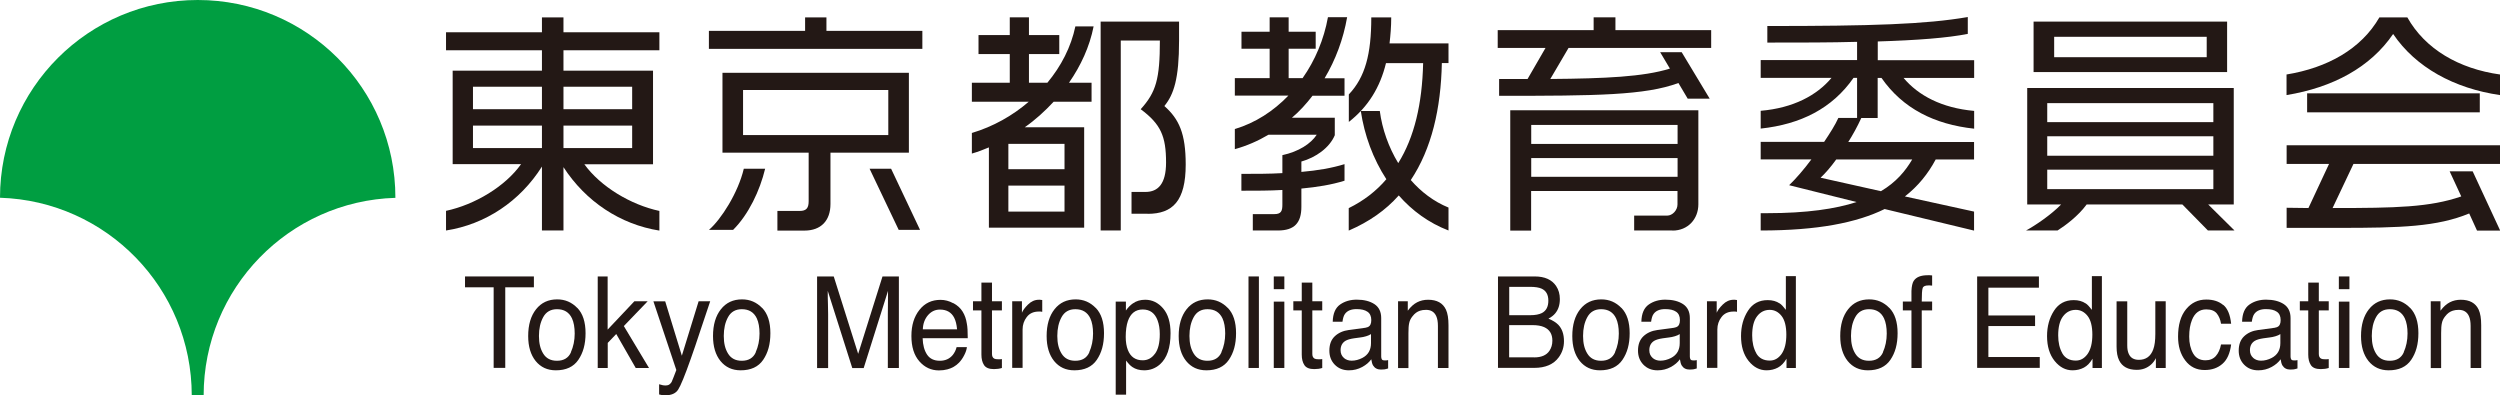 <?xml version="1.0" encoding="UTF-8"?>
<svg id="_レイヤー_2" data-name="レイヤー 2" xmlns="http://www.w3.org/2000/svg" viewBox="0 0 267.14 42.26">
  <defs>
    <style>
      .cls-1 {
        fill: #009e41;
      }

      .cls-2 {
        fill: #231815;
      }
    </style>
  </defs>
  <g id="_東京都ロゴ" data-name="東京都ロゴ">
    <g>
      <g>
        <path class="cls-2" d="M60.21,17.85v6.78h-2.3v-6.83c-2.35,3.72-6.05,6.18-10.25,6.83v-2.1c3.09-.66,6.33-2.61,8.02-4.99h-7.31V7.55h9.54v-2.18h-10.25v-1.92h10.25v-1.59h2.3v1.59h10.25v1.92h-10.25v2.18h9.57v10h-7.34c1.72,2.38,4.94,4.33,8.02,4.99v2.1c-4.18-.66-7.87-3.11-10.25-6.78ZM57.91,9.27h-7.37v2.4h7.37v-2.4ZM57.91,13.42h-7.37v2.4h7.37v-2.4ZM67.55,9.27h-7.34v2.4h7.34v-2.4ZM67.55,13.42h-7.34v2.4h7.34v-2.4Z"/>
        <path class="cls-2" d="M75.75,5.22v-1.92h10.28v-1.44h2.28v1.44h10.25v1.92h-22.81ZM78.34,24.56h-2.58c1.29-1.11,3.11-3.95,3.72-6.53h2.28c-.56,2.33-1.77,4.89-3.42,6.53ZM88.74,16.31v5.49c0,1.77-1.01,2.84-2.78,2.84h-2.89v-2.1h2.38c.71,0,.96-.3.96-1.04v-5.19h-9.21V7.78h19.92v8.53h-8.38ZM94.92,9.62h-15.52v4.81h15.52v-4.81ZM96.03,24.56l-3.11-6.53h2.3l3.09,6.53h-2.28Z"/>
        <path class="cls-2" d="M114.23,8.84h2.41v2.03h-4.05c-.94,1.01-1.97,1.95-3.09,2.73h6.35v10.73h-10.18v-8.58c-.58.25-1.19.48-1.82.66v-2.2c2.28-.68,4.35-1.85,6.08-3.34h-6.08v-2.03h4.05v-3.06h-3.34v-2.03h3.34v-1.9h2.05v1.9h3.24v2.03h-3.24v3.06h1.97c1.47-1.77,2.53-3.82,2.99-6.02h1.95c-.43,2.18-1.37,4.2-2.63,6.02ZM113.75,15.37h-6v2.71h6v-2.71ZM113.75,19.83h-6v2.78h6v-2.78ZM122.63,22.84h-1.72v-2.33h1.49c1.34,0,2.2-.86,2.2-3.14,0-2.81-.56-4.1-2.71-5.7,1.64-1.82,2.05-3.21,2.05-7.34h-4.18v20.3h-2.15V2.31h8.38v2.03c0,4.08-.56,5.75-1.57,6.99,1.57,1.39,2.28,2.94,2.28,6.25,0,3.9-1.39,5.27-4.07,5.27Z"/>
        <path class="cls-2" d="M141.54,8.36h2.13v1.87h-3.42c-.66.86-1.39,1.67-2.2,2.35h4.58v1.87c-.56,1.34-2.03,2.38-3.57,2.81v1.11c1.72-.15,3.26-.41,4.61-.83v1.77c-1.37.43-2.91.68-4.61.84v1.95c0,1.7-.73,2.53-2.51,2.53h-2.68v-1.75h2.3c.73,0,.86-.33.86-1.01v-1.57c-1.37.08-2.81.08-4.38.08v-1.8c1.54,0,3.01,0,4.38-.08v-1.92c1.75-.38,3.04-1.22,3.67-2.18h-5.16c-1.11.66-2.33,1.19-3.59,1.54v-2.15c2.2-.66,4.13-1.92,5.72-3.57h-5.72v-1.87h3.72v-3.14h-3.01v-1.82h3.01v-1.54h2.03v1.54h2.89v1.82h-2.89v3.14h1.49c1.34-1.9,2.28-4.13,2.71-6.51h2.05c-.41,2.35-1.24,4.56-2.4,6.51ZM149.46,20.89c-1.39,1.57-3.16,2.81-5.34,3.75v-2.4c1.59-.78,2.94-1.82,4.02-3.09-1.42-2.18-2.35-4.71-2.73-7.29h2.03c.25,1.92.94,3.87,1.97,5.57,1.72-2.76,2.56-6.33,2.66-10.68h-3.97c-.63,2.58-1.9,4.66-3.97,6.28v-2.94c1.75-1.85,2.4-4.3,2.4-8.23h2.13c0,.99-.08,1.92-.18,2.78h6.3v2.1h-.71c-.1,4.86-1.09,9.16-3.32,12.5,1.11,1.27,2.46,2.3,4.03,2.94v2.45c-2.1-.81-3.87-2.1-5.32-3.75Z"/>
        <path class="cls-2" d="M167.61,5.12l-1.95,3.32c5.87-.05,9.95-.23,12.78-1.11l-1.04-1.75h2.3l2.99,4.96h-2.35l-.99-1.67c-3.57,1.32-8.73,1.37-19.16,1.37v-1.8h3.04l1.92-3.32h-5.11v-1.9h10.25v-1.37h2.33v1.37h10.23v1.9h-15.24ZM178.72,24.63h-4.1v-1.59h3.52c.58,0,1.11-.58,1.11-1.19v-1.44h-15.64v4.23h-2.23v-12.86h20.1v10.05c0,1.57-1.11,2.81-2.76,2.81ZM179.26,13.35h-15.64v2.03h15.64v-2.03ZM179.26,16.89h-15.64v2h15.64v-2Z"/>
        <path class="cls-2" d="M201.4,22.33c-2.99,1.47-7.19,2.3-13.26,2.3v-1.85h.68c4.25,0,7.31-.46,9.57-1.19l-7.21-1.8c.71-.68,1.57-1.67,2.38-2.76h-5.42v-1.87h6.78c.63-.94,1.19-1.82,1.52-2.56h2v-4.28h-.38c-2.28,3.27-5.64,4.96-9.92,5.42v-1.9c3.49-.3,6-1.65,7.57-3.52h-7.57v-1.9h10.3v-1.95c-2.84.08-6.02.08-9.59.08v-1.77c11.14,0,16.91-.18,21.42-.96v1.8c-2.15.43-5.39.68-9.62.81v2h10.3v1.9h-7.54c1.57,1.87,4.07,3.21,7.54,3.52v1.9c-4.25-.46-7.62-2.15-9.9-5.42h-.41v4.28h-1.75c-.43.94-.91,1.8-1.39,2.56h13.44v1.87h-4.1c-.81,1.52-1.87,2.84-3.29,3.95l7.39,1.62v2.03l-9.54-2.3ZM196.21,17.04c-.58.81-1.16,1.47-1.67,1.95l6.45,1.44c1.62-.96,2.61-2.15,3.34-3.39h-8.13Z"/>
        <path class="cls-2" d="M235.93,24.63l-2.73-2.78h-10.23c-.91,1.24-2.25,2.23-3.11,2.78h-3.37c.99-.53,2.71-1.7,3.75-2.78h-3.62v-12.45h22.07v12.45h-2.73l2.81,2.78h-2.84ZM217.3,7.7V2.31h20.68v5.39h-20.68ZM236.51,11.02h-17.75v2.03h17.75v-2.03ZM236.51,14.56h-17.75v2.08h17.75v-2.08ZM236.51,18.13h-17.75v2.08h17.75v-2.08ZM235.8,3.93h-16.3v2.18h16.3v-2.18Z"/>
        <path class="cls-2" d="M255.72,3.63c-2.43,3.57-6.45,5.72-11.39,6.53v-2.2c4.35-.71,7.97-2.71,9.92-6.1h2.99c1.9,3.39,5.52,5.49,9.9,6.1v2.2c-4.89-.71-9.01-2.96-11.42-6.53ZM264.68,24.63l-.83-1.82c-3.44,1.42-7.29,1.54-13.87,1.54h-5.64v-2.15c.81,0,1.57.03,2.33.03l2.2-4.71h-4.53v-2h22.81v2h-15.67l-2.23,4.71c6.81,0,10.38-.08,13.75-1.24l-1.24-2.68h2.46l2.94,6.33h-2.46ZM246.53,12v-2.03h18.45v2.03h-18.45Z"/>
      </g>
      <g>
        <path class="cls-2" d="M57.05,29.54v1.16h-3.06v8.61h-1.24v-8.61h-3.06v-1.16h7.37Z"/>
        <path class="cls-2" d="M61.69,32.9c.59.61.88,1.51.88,2.7s-.26,2.1-.77,2.85-1.32,1.12-2.4,1.12c-.91,0-1.62-.33-2.16-.99-.53-.66-.8-1.55-.8-2.67,0-1.2.28-2.15.84-2.86.56-.71,1.31-1.06,2.26-1.06.85,0,1.56.31,2.15.92ZM61,37.64c.27-.6.41-1.27.41-2,0-.66-.1-1.21-.29-1.62-.31-.66-.85-.98-1.6-.98-.67,0-1.16.28-1.47.84s-.46,1.23-.46,2.02.15,1.39.46,1.89.79.76,1.46.76c.73,0,1.23-.3,1.5-.9Z"/>
        <path class="cls-2" d="M63.86,29.54h1.07v5.68l2.86-3.03h1.42l-2.55,2.65,2.69,4.48h-1.42l-2.08-3.63-.91.95v2.68h-1.07v-9.78Z"/>
        <path class="cls-2" d="M74.66,32.19h1.23c-.16.46-.5,1.5-1.05,3.13-.4,1.22-.74,2.22-1.02,3-.64,1.82-1.1,2.93-1.36,3.32-.26.4-.72.6-1.36.6-.16,0-.28,0-.36-.02s-.19-.04-.31-.07v-1.09c.19.06.33.09.42.11.09.01.16.02.23.02.21,0,.36-.04.45-.11s.18-.16.24-.27c.02-.04.09-.22.22-.54.13-.33.22-.57.28-.73l-2.45-7.34h1.26l1.78,5.81,1.79-5.81Z"/>
        <path class="cls-2" d="M81.44,32.9c.59.61.88,1.51.88,2.7s-.26,2.1-.77,2.85-1.32,1.12-2.4,1.12c-.91,0-1.62-.33-2.16-.99-.53-.66-.8-1.55-.8-2.67,0-1.2.28-2.15.84-2.86.56-.71,1.31-1.06,2.26-1.06.85,0,1.56.31,2.15.92ZM80.75,37.64c.27-.6.41-1.27.41-2,0-.66-.1-1.21-.29-1.62-.31-.66-.85-.98-1.6-.98-.67,0-1.16.28-1.47.84s-.46,1.23-.46,2.02.15,1.39.46,1.89.79.76,1.46.76c.73,0,1.23-.3,1.5-.9Z"/>
        <path class="cls-2" d="M87.33,29.54h1.76l2.61,8.27,2.6-8.27h1.75v9.78h-1.18v-5.77c0-.2,0-.53.01-.99s.01-.96.01-1.48l-2.6,8.25h-1.22l-2.62-8.25v.3c0,.24,0,.6.02,1.1.01.49.02.85.02,1.08v5.77h-1.18v-9.78Z"/>
        <path class="cls-2" d="M101.87,32.39c.44.24.77.54,1,.92.22.36.37.78.44,1.26.07.33.1.85.1,1.57h-4.82c.02.73.18,1.31.47,1.75s.75.66,1.37.66c.58,0,1.04-.21,1.38-.62.19-.24.33-.52.41-.84h1.1c-.03.26-.12.55-.29.87-.16.32-.35.58-.55.79-.34.35-.75.59-1.25.72-.27.07-.57.11-.9.11-.82,0-1.52-.32-2.09-.97-.57-.65-.85-1.55-.85-2.71s.29-2.07.86-2.79,1.32-1.07,2.25-1.07c.47,0,.92.12,1.36.36ZM102.27,35.19c-.05-.52-.15-.93-.31-1.24-.3-.58-.81-.87-1.52-.87-.51,0-.93.2-1.28.6-.34.4-.53.9-.55,1.51h3.65Z"/>
        <path class="cls-2" d="M104.87,30.2h1.13v1.99h1.06v.98h-1.06v4.65c0,.25.08.41.24.5.09.05.23.07.43.07.05,0,.11,0,.17,0s.13-.01.22-.02v.95c-.13.04-.26.07-.4.09-.14.02-.29.03-.45.03-.52,0-.87-.14-1.06-.43-.19-.29-.28-.66-.28-1.12v-4.72h-.9v-.98h.9v-1.99Z"/>
        <path class="cls-2" d="M108.14,32.19h1.06v1.23c.09-.24.3-.53.64-.87.34-.34.73-.52,1.17-.52.02,0,.06,0,.11,0s.13.01.25.03v1.26c-.07-.01-.13-.02-.18-.03-.06,0-.12,0-.18,0-.56,0-.99.19-1.29.58-.3.39-.45.83-.45,1.34v4.1h-1.11v-7.13Z"/>
        <path class="cls-2" d="M117.09,32.9c.59.61.88,1.51.88,2.7s-.26,2.1-.77,2.85-1.32,1.12-2.4,1.12c-.91,0-1.62-.33-2.16-.99-.53-.66-.8-1.55-.8-2.67,0-1.2.28-2.15.84-2.86.56-.71,1.31-1.06,2.26-1.06.85,0,1.56.31,2.15.92ZM116.39,37.64c.27-.6.41-1.27.41-2,0-.66-.1-1.21-.29-1.62-.31-.66-.85-.98-1.6-.98-.67,0-1.16.28-1.47.84s-.46,1.23-.46,2.02.15,1.39.46,1.89.79.76,1.46.76c.73,0,1.23-.3,1.5-.9Z"/>
        <path class="cls-2" d="M119.22,32.23h1.09v.95c.22-.32.47-.57.73-.75.38-.27.82-.4,1.33-.4.75,0,1.39.31,1.92.93.53.62.79,1.5.79,2.65,0,1.55-.38,2.66-1.14,3.33-.48.42-1.04.63-1.68.63-.5,0-.92-.12-1.26-.35-.2-.13-.42-.36-.67-.69v3.64h-1.11v-9.94ZM123.41,37.81c.35-.47.52-1.17.52-2.1,0-.57-.08-1.06-.23-1.46-.29-.79-.82-1.18-1.59-1.18s-1.3.41-1.59,1.24c-.15.44-.23,1.01-.23,1.69,0,.55.08,1.02.23,1.4.29.74.82,1.1,1.59,1.1.52,0,.96-.23,1.3-.7Z"/>
        <path class="cls-2" d="M131.2,32.9c.59.61.88,1.51.88,2.7s-.26,2.1-.77,2.85-1.32,1.12-2.4,1.12c-.91,0-1.62-.33-2.16-.99-.53-.66-.8-1.55-.8-2.67,0-1.2.28-2.15.84-2.86.56-.71,1.31-1.06,2.26-1.06.85,0,1.56.31,2.15.92ZM130.51,37.64c.27-.6.41-1.27.41-2,0-.66-.1-1.21-.29-1.62-.31-.66-.85-.98-1.6-.98-.67,0-1.16.28-1.47.84s-.46,1.23-.46,2.02.15,1.39.46,1.89.79.76,1.46.76c.73,0,1.23-.3,1.5-.9Z"/>
        <path class="cls-2" d="M133.41,29.54h1.11v9.78h-1.11v-9.78Z"/>
        <path class="cls-2" d="M136.11,29.54h1.13v1.36h-1.13v-1.36ZM136.11,32.23h1.13v7.09h-1.13v-7.09Z"/>
        <path class="cls-2" d="M139.1,30.2h1.13v1.99h1.06v.98h-1.06v4.65c0,.25.08.41.24.5.09.05.23.07.43.07.05,0,.11,0,.17,0s.13-.01.22-.02v.95c-.13.04-.26.07-.4.09-.14.02-.29.03-.45.03-.52,0-.87-.14-1.06-.43-.19-.29-.28-.66-.28-1.12v-4.72h-.9v-.98h.9v-1.99Z"/>
        <path class="cls-2" d="M145.94,35.01c.26-.04.43-.15.51-.35.05-.11.08-.26.08-.46,0-.41-.14-.71-.41-.89-.27-.19-.66-.28-1.16-.28-.58,0-.99.17-1.24.51-.14.19-.22.47-.27.84h-1.04c.02-.88.29-1.49.79-1.84s1.1-.52,1.77-.52c.78,0,1.41.16,1.9.48.48.32.72.82.72,1.49v4.11c0,.12.02.22.07.3.05.08.15.11.3.11.05,0,.11,0,.17,0,.06,0,.13-.02.2-.03v.89c-.17.05-.31.09-.4.1-.09.01-.21.02-.37.02-.38,0-.66-.15-.84-.44-.09-.15-.15-.37-.19-.66-.23.32-.55.6-.98.83s-.89.35-1.41.35c-.62,0-1.12-.2-1.51-.6-.39-.4-.58-.9-.58-1.5,0-.66.19-1.17.58-1.54.38-.36.89-.59,1.51-.67l1.78-.24ZM143.59,38.24c.23.2.51.3.84.3.39,0,.77-.1,1.14-.29.62-.32.93-.85.93-1.59v-.96c-.14.09-.31.17-.52.23-.21.06-.42.11-.63.13l-.67.09c-.4.06-.71.15-.91.27-.34.21-.52.54-.52,1,0,.35.12.62.35.82Z"/>
        <path class="cls-2" d="M149.37,32.19h1.06v1.01c.31-.42.65-.72,1-.9.35-.18.74-.27,1.17-.27.94,0,1.58.35,1.91,1.06.18.39.27.94.27,1.66v4.57h-1.13v-4.49c0-.43-.06-.79-.18-1.05-.2-.44-.56-.67-1.08-.67-.26,0-.48.03-.65.09-.31.1-.57.29-.8.59-.19.23-.31.48-.36.73-.06.25-.08.61-.08,1.08v3.73h-1.11v-7.13Z"/>
        <path class="cls-2" d="M160.06,29.54h3.93c1.07,0,1.83.34,2.29,1.02.27.4.4.87.4,1.4,0,.62-.16,1.12-.49,1.52-.17.21-.41.4-.73.57.47.19.81.41,1.05.65.41.43.61,1.01.61,1.76,0,.63-.18,1.2-.55,1.71-.55.76-1.43,1.14-2.63,1.14h-3.87v-9.78ZM163.53,33.68c.52,0,.93-.08,1.23-.23.46-.24.69-.68.69-1.32s-.24-1.07-.73-1.29c-.27-.12-.68-.19-1.23-.19h-2.22v3.03h2.26ZM163.94,38.19c.76,0,1.31-.23,1.63-.71.2-.3.31-.66.31-1.08,0-.71-.3-1.19-.89-1.45-.32-.14-.73-.21-1.26-.21h-2.47v3.44h2.68Z"/>
        <path class="cls-2" d="M173.26,32.9c.59.61.88,1.51.88,2.7s-.26,2.1-.77,2.85-1.32,1.12-2.4,1.12c-.91,0-1.62-.33-2.16-.99-.53-.66-.8-1.55-.8-2.67,0-1.2.28-2.15.84-2.86.56-.71,1.31-1.06,2.26-1.06.85,0,1.56.31,2.15.92ZM172.57,37.64c.27-.6.41-1.27.41-2,0-.66-.1-1.21-.29-1.62-.31-.66-.85-.98-1.6-.98-.67,0-1.16.28-1.47.84s-.46,1.23-.46,2.02.15,1.39.46,1.89.79.76,1.46.76c.73,0,1.23-.3,1.5-.9Z"/>
        <path class="cls-2" d="M178.92,35.01c.26-.04.43-.15.51-.35.05-.11.08-.26.08-.46,0-.41-.14-.71-.41-.89-.27-.19-.66-.28-1.16-.28-.58,0-.99.17-1.24.51-.14.19-.22.47-.27.84h-1.04c.02-.88.29-1.49.79-1.84s1.1-.52,1.77-.52c.78,0,1.41.16,1.9.48.48.32.72.82.72,1.49v4.11c0,.12.02.22.07.3.05.08.15.11.3.11.05,0,.11,0,.17,0,.06,0,.13-.02.2-.03v.89c-.17.05-.31.09-.4.1-.09.01-.21.02-.37.02-.38,0-.66-.15-.84-.44-.09-.15-.15-.37-.19-.66-.23.32-.55.6-.98.83s-.89.35-1.41.35c-.62,0-1.12-.2-1.51-.6-.39-.4-.58-.9-.58-1.5,0-.66.19-1.17.58-1.54.38-.36.89-.59,1.51-.67l1.78-.24ZM176.58,38.24c.23.2.51.3.84.3.39,0,.77-.1,1.14-.29.62-.32.93-.85.93-1.59v-.96c-.14.09-.31.17-.52.23-.21.06-.42.11-.63.13l-.67.09c-.4.06-.71.15-.91.27-.34.21-.52.54-.52,1,0,.35.12.62.35.82Z"/>
        <path class="cls-2" d="M182.38,32.19h1.06v1.23c.09-.24.3-.53.64-.87.34-.34.73-.52,1.17-.52.02,0,.06,0,.11,0s.13.01.25.03v1.26c-.07-.01-.13-.02-.18-.03-.06,0-.12,0-.18,0-.56,0-.99.19-1.29.58-.3.39-.45.83-.45,1.34v4.1h-1.11v-7.13Z"/>
        <path class="cls-2" d="M190.16,32.41c.2.13.42.37.67.7v-3.6h1.07v9.81h-1v-.99c-.26.44-.56.76-.92.95s-.76.29-1.22.29c-.73,0-1.37-.33-1.91-1-.54-.67-.81-1.56-.81-2.66,0-1.04.25-1.94.74-2.7.49-.76,1.19-1.14,2.11-1.14.51,0,.93.12,1.27.35ZM187.67,37.76c.3.51.78.77,1.44.77.51,0,.93-.24,1.27-.72.33-.48.5-1.16.5-2.05s-.17-1.57-.51-2c-.34-.43-.76-.65-1.26-.65-.56,0-1.01.23-1.36.69s-.52,1.14-.52,2.04c0,.76.15,1.4.45,1.92Z"/>
        <path class="cls-2" d="M201.89,32.9c.59.61.88,1.51.88,2.7s-.26,2.1-.77,2.85-1.32,1.12-2.4,1.12c-.91,0-1.62-.33-2.16-.99-.53-.66-.8-1.55-.8-2.67,0-1.2.28-2.15.84-2.86.56-.71,1.31-1.06,2.26-1.06.85,0,1.56.31,2.15.92ZM201.2,37.64c.27-.6.41-1.27.41-2,0-.66-.1-1.21-.29-1.62-.31-.66-.85-.98-1.6-.98-.67,0-1.16.28-1.47.84s-.46,1.23-.46,2.02.15,1.39.46,1.89.79.76,1.46.76c.73,0,1.23-.3,1.5-.9Z"/>
        <path class="cls-2" d="M204.49,30.02c.26-.41.76-.61,1.5-.61.07,0,.14,0,.22,0s.16.01.25.02v1.09c-.12,0-.2-.01-.25-.02-.05,0-.1,0-.15,0-.34,0-.55.09-.61.28-.07.19-.1.67-.1,1.44h1.11v.95h-1.11v6.15h-1.1v-6.15h-.92v-.95h.92v-1.12c.02-.5.1-.86.24-1.09Z"/>
        <path class="cls-2" d="M211.27,29.54h6.6v1.2h-5.4v2.97h4.99v1.13h-4.99v3.31h5.49v1.16h-6.69v-9.78Z"/>
        <path class="cls-2" d="M222.86,32.41c.2.13.42.37.67.7v-3.6h1.07v9.81h-1v-.99c-.26.44-.56.76-.92.95s-.76.29-1.22.29c-.73,0-1.37-.33-1.91-1-.54-.67-.81-1.56-.81-2.66,0-1.04.25-1.94.74-2.7.49-.76,1.19-1.14,2.11-1.14.51,0,.93.12,1.27.35ZM220.37,37.76c.3.51.78.77,1.44.77.51,0,.93-.24,1.27-.72.33-.48.5-1.16.5-2.05s-.17-1.57-.51-2c-.34-.43-.76-.65-1.26-.65-.56,0-1.01.23-1.36.69s-.52,1.14-.52,2.04c0,.76.15,1.4.45,1.92Z"/>
        <path class="cls-2" d="M227.31,32.19v4.73c0,.36.05.66.16.89.19.43.55.64,1.08.64.75,0,1.27-.37,1.54-1.12.15-.4.22-.95.22-1.64v-3.5h1.11v7.13h-1.05v-1.05c-.13.27-.31.5-.52.69-.42.37-.92.56-1.52.56-.93,0-1.56-.34-1.89-1.02-.18-.36-.27-.85-.27-1.46v-4.84h1.14Z"/>
        <path class="cls-2" d="M237.56,32.57c.47.39.75,1.06.85,2.02h-1.08c-.07-.44-.22-.8-.45-1.09-.23-.29-.61-.44-1.13-.44-.71,0-1.22.37-1.52,1.12-.2.48-.3,1.08-.3,1.79s.14,1.31.42,1.8.72.73,1.32.73c.46,0,.83-.15,1.1-.45.27-.3.46-.72.56-1.24h1.08c-.12.95-.43,1.64-.93,2.07-.5.44-1.13.66-1.9.66-.87,0-1.56-.34-2.07-1.02-.52-.68-.77-1.53-.77-2.55,0-1.25.28-2.22.85-2.92s1.29-1.04,2.16-1.04c.75,0,1.35.19,1.82.59Z"/>
        <path class="cls-2" d="M243.11,35.01c.26-.04.43-.15.51-.35.05-.11.08-.26.08-.46,0-.41-.14-.71-.41-.89-.27-.19-.66-.28-1.16-.28-.58,0-.99.17-1.24.51-.14.19-.22.47-.27.84h-1.04c.02-.88.29-1.49.79-1.84s1.1-.52,1.77-.52c.78,0,1.41.16,1.9.48.48.32.72.82.72,1.49v4.11c0,.12.02.22.07.3.05.08.15.11.3.11.05,0,.11,0,.17,0,.06,0,.13-.02.2-.03v.89c-.17.05-.31.09-.4.1-.09.01-.21.02-.37.02-.38,0-.66-.15-.84-.44-.09-.15-.15-.37-.19-.66-.23.32-.55.6-.98.83s-.89.35-1.41.35c-.62,0-1.12-.2-1.51-.6-.39-.4-.58-.9-.58-1.5,0-.66.19-1.17.58-1.54.38-.36.89-.59,1.51-.67l1.78-.24ZM240.76,38.24c.23.2.51.3.84.3.39,0,.77-.1,1.14-.29.62-.32.93-.85.93-1.59v-.96c-.14.09-.31.17-.52.23-.21.06-.42.11-.63.13l-.67.09c-.4.06-.71.15-.91.27-.34.21-.52.54-.52,1,0,.35.12.62.35.82Z"/>
        <path class="cls-2" d="M246.65,30.2h1.13v1.99h1.06v.98h-1.06v4.65c0,.25.08.41.24.5.09.05.23.07.43.07.05,0,.11,0,.17,0s.13-.01.22-.02v.95c-.13.04-.26.07-.4.09-.14.02-.29.03-.45.03-.52,0-.87-.14-1.06-.43-.19-.29-.28-.66-.28-1.12v-4.72h-.9v-.98h.9v-1.99Z"/>
        <path class="cls-2" d="M249.92,29.54h1.13v1.36h-1.13v-1.36ZM249.92,32.23h1.13v7.09h-1.13v-7.09Z"/>
        <path class="cls-2" d="M257.54,32.9c.59.61.88,1.51.88,2.7s-.26,2.1-.77,2.85-1.32,1.12-2.4,1.12c-.91,0-1.62-.33-2.16-.99-.53-.66-.8-1.55-.8-2.67,0-1.2.28-2.15.84-2.86.56-.71,1.31-1.06,2.26-1.06.85,0,1.56.31,2.15.92ZM256.85,37.64c.27-.6.41-1.27.41-2,0-.66-.1-1.21-.29-1.62-.31-.66-.85-.98-1.6-.98-.67,0-1.16.28-1.47.84s-.46,1.23-.46,2.02.15,1.39.46,1.89.79.76,1.46.76c.73,0,1.23-.3,1.5-.9Z"/>
        <path class="cls-2" d="M259.72,32.19h1.06v1.01c.31-.42.65-.72,1-.9.35-.18.74-.27,1.17-.27.94,0,1.58.35,1.91,1.06.18.39.27.94.27,1.66v4.57h-1.13v-4.49c0-.43-.06-.79-.18-1.05-.2-.44-.56-.67-1.08-.67-.26,0-.48.03-.65.09-.31.1-.57.29-.8.59-.19.23-.31.48-.36.73-.06.25-.08.61-.08,1.08v3.73h-1.11v-7.13Z"/>
      </g>
      <path class="cls-1" d="M20.49,42.26h1.27c0-11.46,9.12-20.78,20.49-21.12,0,0,0,0,0-.01C42.26,9.46,32.8,0,21.13,0S0,9.46,0,21.13h0c11.38.35,20.49,9.67,20.49,21.13Z"/>
    </g>
  </g>
</svg>